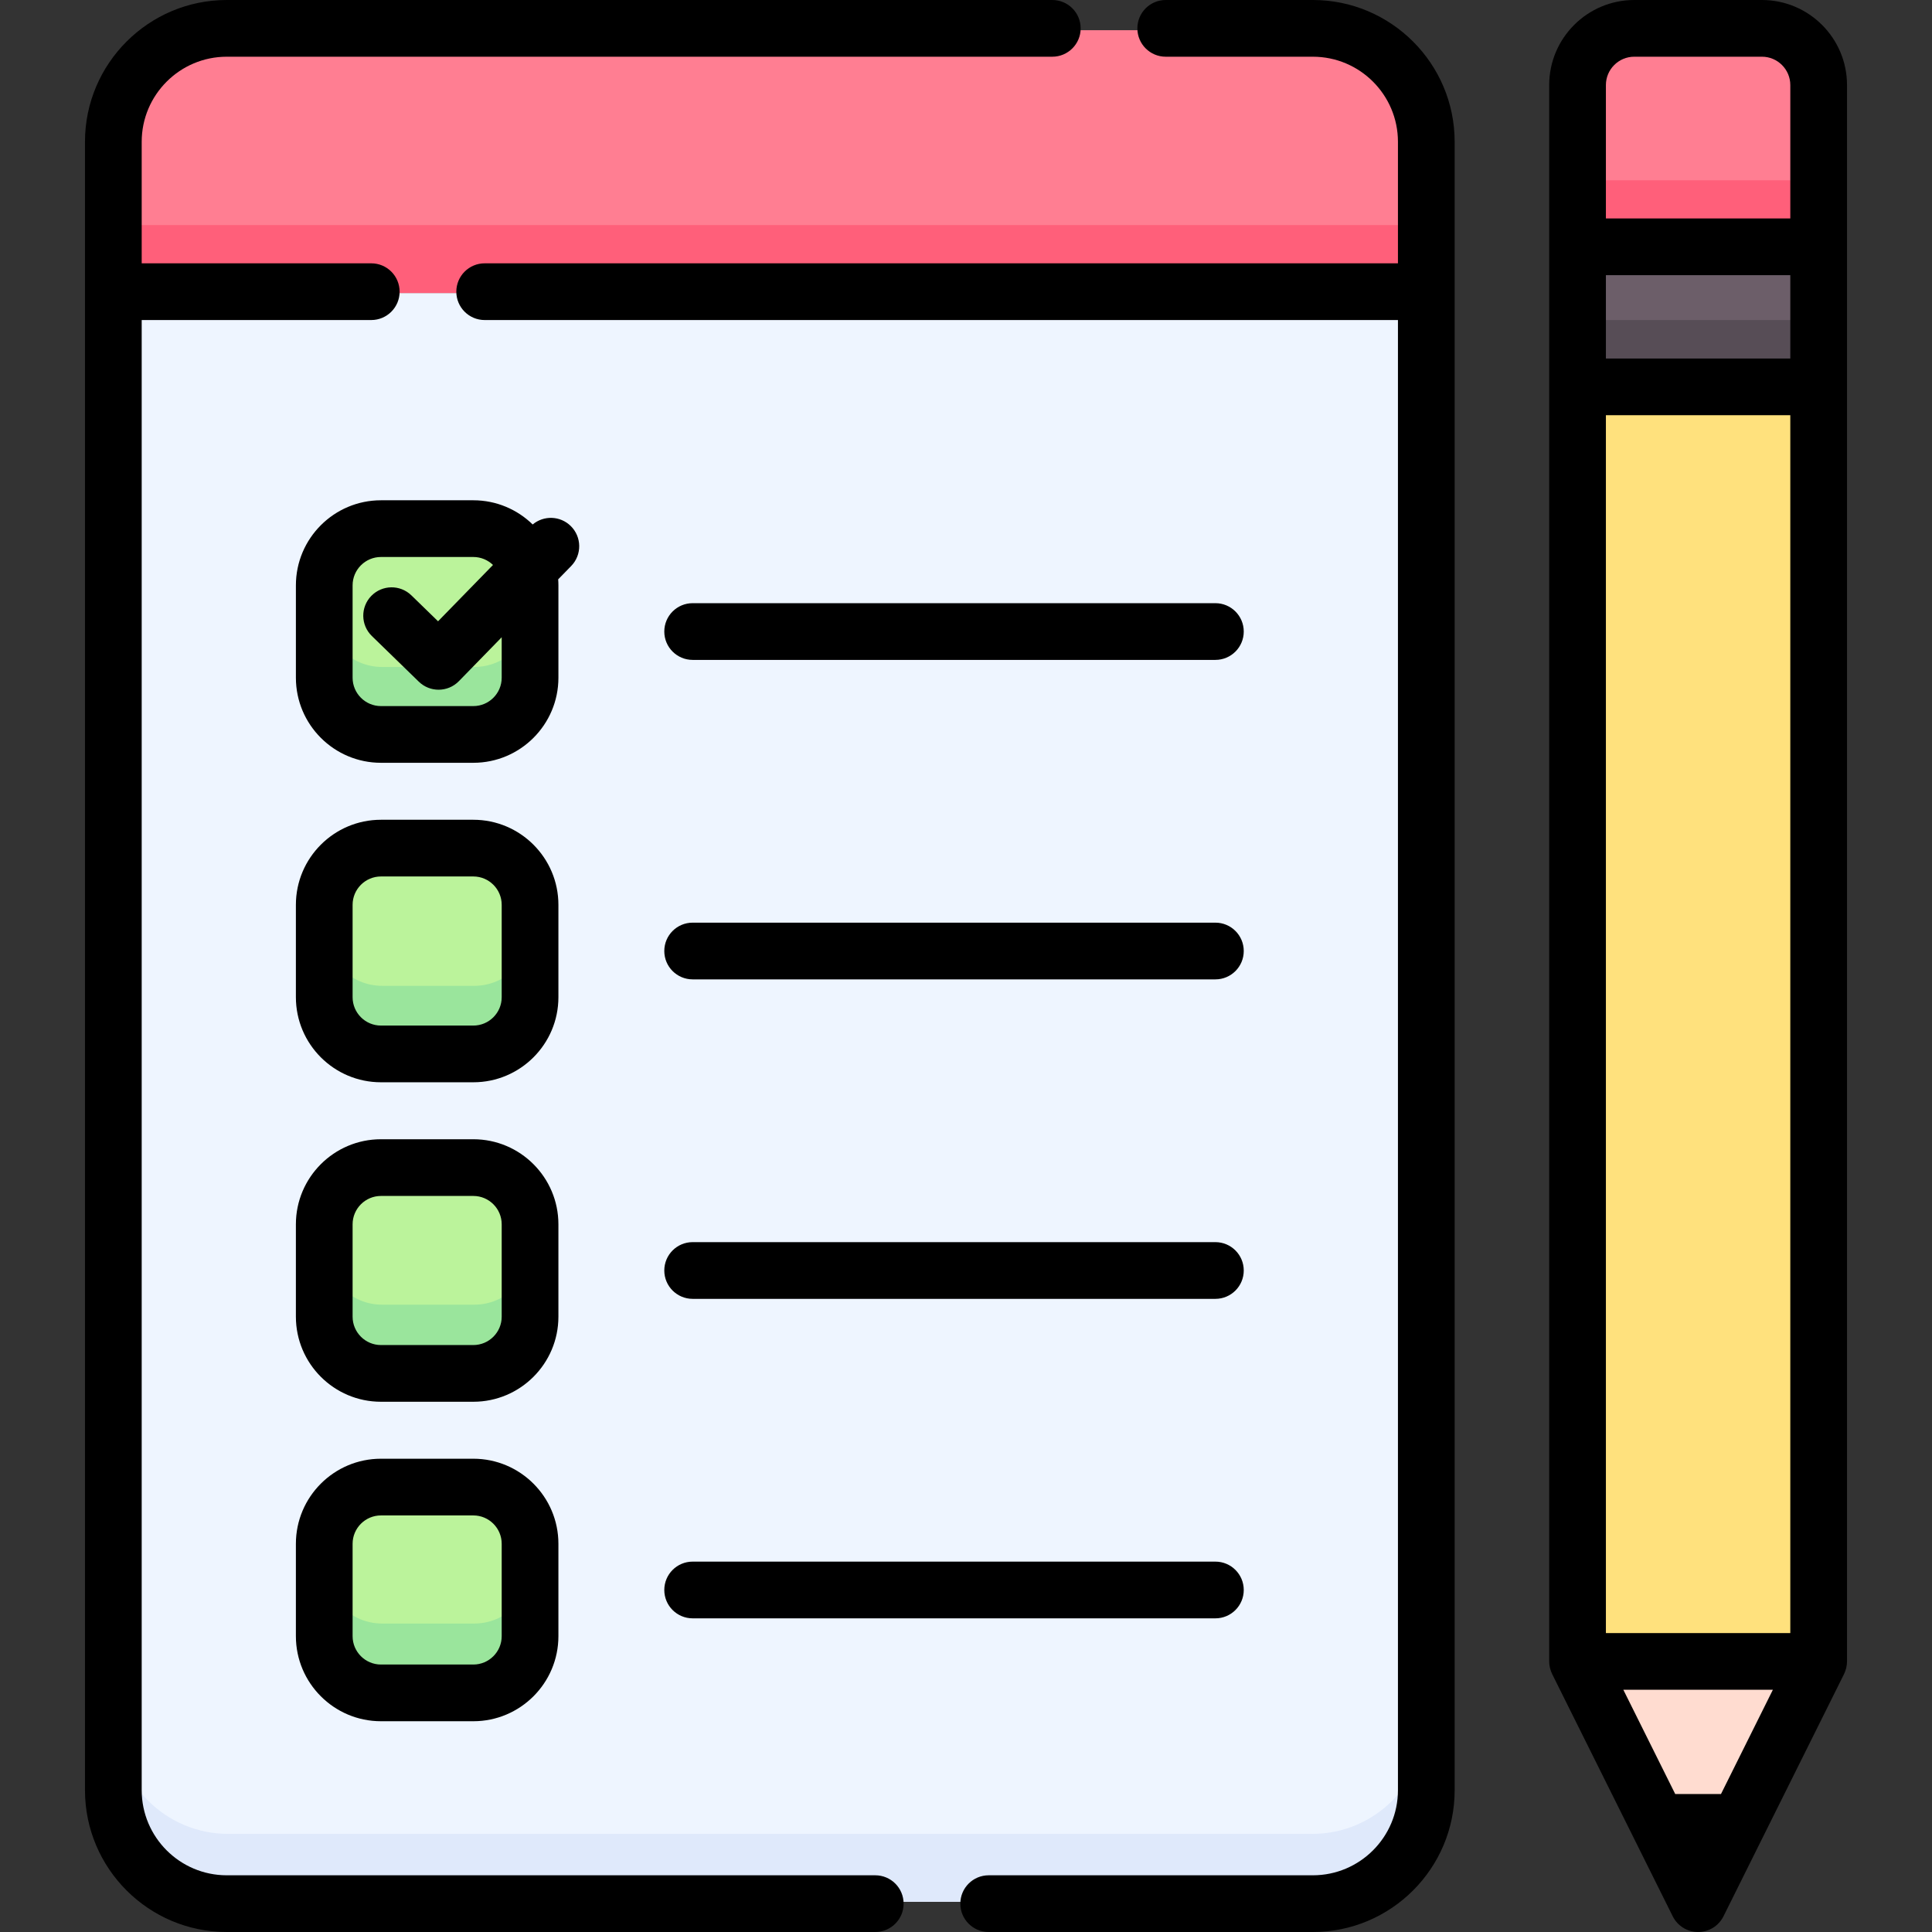 <svg id="Capa_1" enable-background="new 0 0 512 512" height="512" viewBox="0 0 512 512" width="512" xmlns="http://www.w3.org/2000/svg"><rect x="0" y="0" width="512" height="512" fill="#333333" stroke="none"/><g><g><path d="m347.746 504h-287.268c-16.569 0-30-13.431-30-30v-396.353h347.269v396.353c-.001 16.569-13.432 30-30.001 30z" fill="#eef5ff"/><path d="m347.747 486h-287.269c-16.569 0-30-13.432-30-30v18c0 16.568 13.431 30 30 30h287.269c16.568 0 30-13.432 30-30v-18c0 16.568-13.432 30-30 30z" fill="#dfe9fb"/><path d="m377.746 77.647h-347.268v-39.647c0-16.569 13.431-30 30-30h287.269c16.569 0 30 13.431 30 30v39.647z" fill="#ff7e92"/><path d="m30.478 59.647h347.269v18h-347.269z" fill="#ff5f7a"/><g><g><path d="m125.696 194.754h-24.434c-8.284 0-15-6.716-15-15v-24.434c0-8.284 6.716-15 15-15h24.434c8.284 0 15 6.716 15 15v24.434c-.001 8.284-6.716 15-15 15z" fill="#bbf39b"/></g></g><path d="m125.696 176.754h-24.435c-8.284 0-15-6.716-15-15v18c0 8.284 6.716 15 15 15h24.435c8.284 0 15-6.716 15-15v-18c0 8.284-6.716 15-15 15z" fill="#9ae59c"/><g><g><path d="m125.696 279.254h-24.434c-8.284 0-15-6.716-15-15v-24.434c0-8.284 6.716-15 15-15h24.434c8.284 0 15 6.716 15 15v24.434c-.001 8.285-6.716 15-15 15z" fill="#bbf39b"/></g></g><g><g><path d="m125.696 363.755h-24.434c-8.284 0-15-6.716-15-15v-24.434c0-8.284 6.716-15 15-15h24.434c8.284 0 15 6.716 15 15v24.434c-.001 8.284-6.716 15-15 15z" fill="#bbf39b"/></g></g><g><g><path d="m125.696 448.255h-24.434c-8.284 0-15-6.716-15-15v-24.434c0-8.284 6.716-15 15-15h24.434c8.284 0 15 6.716 15 15v24.434c-.001 8.285-6.716 15-15 15z" fill="#bbf39b"/></g></g><g fill="#9ae59c"><path d="m125.696 261.254h-24.435c-8.284 0-15-6.716-15-15v18c0 8.284 6.716 15 15 15h24.435c8.284 0 15-6.716 15-15v-18c0 8.285-6.716 15-15 15z"/><path d="m125.696 345.755h-24.435c-8.284 0-15-6.716-15-15v18c0 8.284 6.716 15 15 15h24.435c8.284 0 15-6.716 15-15v-18c0 8.284-6.716 15-15 15z"/><path d="m125.696 430.255h-24.435c-8.284 0-15-6.716-15-15v18c0 8.284 6.716 15 15 15h24.435c8.284 0 15-6.716 15-15v-18c0 8.285-6.716 15-15 15z"/></g><g><path d="m417.749 102.821h63.774v337.111h-63.774z" fill="#ffe17d"/><path d="m417.749 65.776h63.774v37.045h-63.774z" fill="#6c5e69"/><path d="m417.749 84.821h63.774v18h-63.774z" fill="#574d56"/><path d="m481.522 65.776h-63.774v-42.776c0-8.284 6.716-15 15-15h33.774c8.284 0 15 6.716 15 15z" fill="#ff7e92"/><path d="m417.749 47.776h63.774v18h-63.774z" fill="#ff5f7a"/><path d="m449.636 504-31.887-64.069h63.773z" fill="#ffdcd0"/><path d="m460.333 482.506h-21.395l10.698 21.494z" fill="#6c5e69"/></g></g><g><path d="m231.953 496.971h-171.858c-12.431 0-22.544-10.114-22.544-22.544v-389.614h60.837c4.151 0 7.515-3.364 7.515-7.515s-3.364-7.515-7.515-7.515h-60.837v-32.21c0-12.43 10.113-22.544 22.544-22.544h218.776c4.151 0 7.515-3.364 7.515-7.515s-3.364-7.514-7.515-7.514h-218.776c-20.718 0-37.574 16.855-37.574 37.573v436.853c0 20.718 16.855 37.573 37.573 37.573h171.858c4.151 0 7.515-3.364 7.515-7.515s-3.363-7.513-7.514-7.513z"/><path d="m347.926 0h-38.996c-4.151 0-7.515 3.364-7.515 7.515s3.364 7.515 7.515 7.515h38.996c12.431 0 22.544 10.114 22.544 22.544v32.21h-242.024c-4.151 0-7.515 3.364-7.515 7.515s3.364 7.515 7.515 7.515h242.024v389.613c0 12.43-10.113 22.544-22.544 22.544h-85.914c-4.151 0-7.515 3.364-7.515 7.515s3.364 7.515 7.515 7.515h85.914c20.718 0 37.573-16.855 37.573-37.573v-436.855c0-20.718-16.855-37.573-37.573-37.573z"/><path d="m151.23 139.378c-2.786-2.72-7.145-2.835-10.065-.387-4.065-3.963-9.613-6.411-15.724-6.411h-24.482c-12.431 0-22.544 10.113-22.544 22.544v24.481c0 12.43 10.113 22.544 22.544 22.544h24.482c12.431 0 22.544-10.113 22.544-22.544v-24.481c0-.536-.025-1.065-.062-1.591l3.441-3.529c2.897-2.972 2.838-7.729-.134-10.626zm-18.275 40.227c0 4.144-3.371 7.515-7.515 7.515h-24.482c-4.144 0-7.515-3.371-7.515-7.515v-24.481c0-4.144 3.371-7.515 7.515-7.515h24.482c2.022 0 3.856.807 5.209 2.11l-14.559 14.929-7.067-6.873c-2.978-2.893-7.733-2.826-10.626.149s-2.827 7.733.149 10.626l12.447 12.104c1.46 1.42 3.35 2.127 5.238 2.127 1.955 0 3.908-.758 5.381-2.268l11.344-11.633v10.725z"/><path d="m183.56 174.879h138.532c4.151 0 7.515-3.364 7.515-7.515s-3.364-7.515-7.515-7.515h-138.532c-4.151 0-7.515 3.364-7.515 7.515s3.364 7.515 7.515 7.515z"/><path d="m147.984 239.789c0-12.431-10.113-22.544-22.544-22.544h-24.482c-12.431 0-22.544 10.113-22.544 22.544v24.482c0 12.431 10.113 22.544 22.544 22.544h24.482c12.431 0 22.544-10.113 22.544-22.544zm-15.029 24.482c0 4.144-3.371 7.515-7.515 7.515h-24.482c-4.144 0-7.515-3.371-7.515-7.515v-24.482c0-4.144 3.371-7.515 7.515-7.515h24.482c4.144 0 7.515 3.371 7.515 7.515z"/><path d="m183.56 259.544h138.532c4.151 0 7.515-3.364 7.515-7.515s-3.364-7.515-7.515-7.515h-138.532c-4.151 0-7.515 3.364-7.515 7.515s3.364 7.515 7.515 7.515z"/><path d="m147.984 324.455c0-12.43-10.113-22.544-22.544-22.544h-24.482c-12.431 0-22.544 10.113-22.544 22.544v24.481c0 12.431 10.113 22.544 22.544 22.544h24.482c12.431 0 22.544-10.113 22.544-22.544zm-15.029 24.481c0 4.144-3.371 7.515-7.515 7.515h-24.482c-4.144 0-7.515-3.371-7.515-7.515v-24.481c0-4.144 3.371-7.515 7.515-7.515h24.482c4.144 0 7.515 3.371 7.515 7.515z"/><path d="m183.56 344.21h138.532c4.151 0 7.515-3.364 7.515-7.515s-3.364-7.515-7.515-7.515h-138.532c-4.151 0-7.515 3.364-7.515 7.515s3.364 7.515 7.515 7.515z"/><path d="m125.44 386.576h-24.482c-12.431 0-22.544 10.113-22.544 22.544v24.482c0 12.431 10.113 22.544 22.544 22.544h24.482c12.431 0 22.544-10.113 22.544-22.544v-24.482c0-12.43-10.113-22.544-22.544-22.544zm7.515 47.027c0 4.144-3.371 7.515-7.515 7.515h-24.482c-4.144 0-7.515-3.371-7.515-7.515v-24.483c0-4.144 3.371-7.515 7.515-7.515h24.482c4.144 0 7.515 3.371 7.515 7.515z"/><path d="m183.56 428.877h138.532c4.151 0 7.515-3.364 7.515-7.515s-3.364-7.515-7.515-7.515h-138.532c-4.151 0-7.515 3.364-7.515 7.515s3.364 7.515 7.515 7.515z"/><path d="m466.934 0h-33.839c-12.431 0-22.544 10.113-22.544 22.544v417.748c.007 1.169.283 2.307.787 3.348l31.949 64.194c1.271 2.553 3.877 4.166 6.728 4.166s5.457-1.613 6.728-4.166l31.949-64.194c.503-1.041.78-2.179.787-3.348v-417.748c-.001-12.431-10.114-22.544-22.545-22.544zm7.515 95.007h-48.869v-22.088h48.869zm-48.869 15.029h48.869v322.741h-48.869zm0-87.492c0-4.144 3.371-7.515 7.515-7.515h33.839c4.144 0 7.515 3.371 7.515 7.515v35.345h-48.869zm30.499 452.89h-12.129l-13.75-27.628h39.63z"/></g></g></svg>